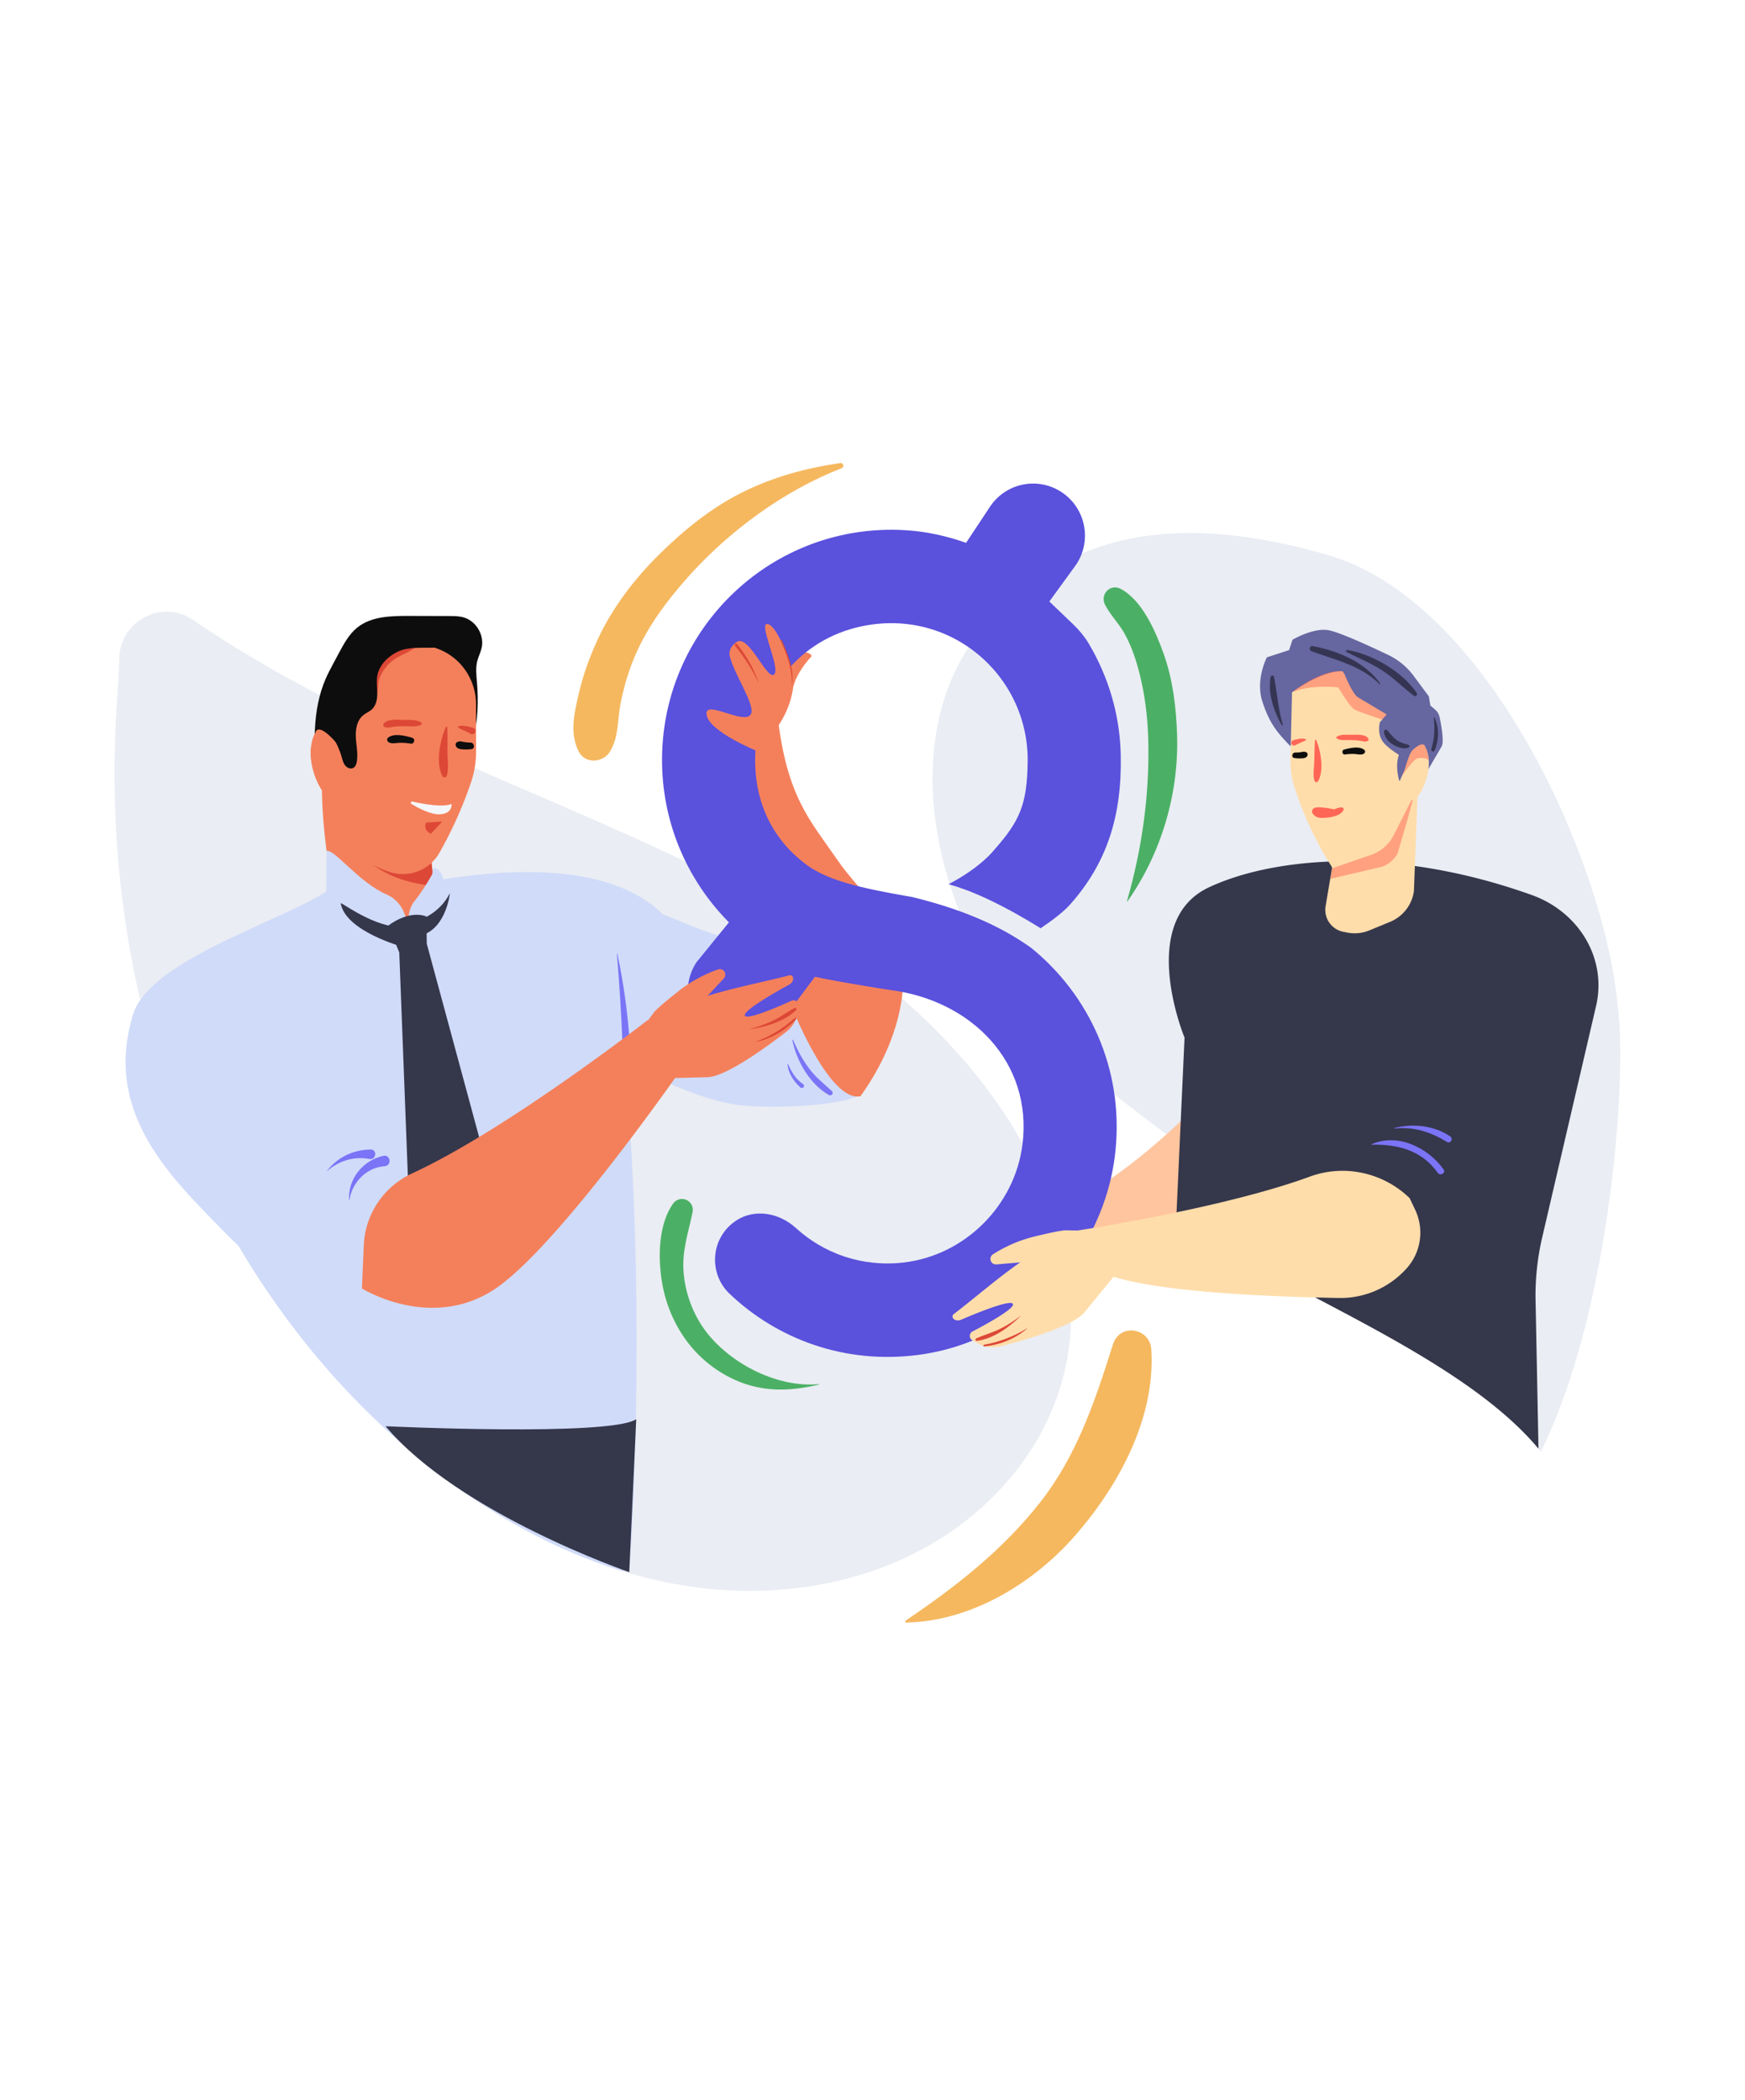 <svg width="432" height="520" fill="none" xmlns="http://www.w3.org/2000/svg">
    <path d="M200.705 162.741c.099-.106.198-.226.191-.367-.007-.099-.078-.183-.142-.254-.72-.748-1.955-.727-2.915-.325-1.835.77-3.014 2.625-3.593 4.531-.261.868-.423 1.806-.197 2.688.141.55.896 1.912 1.651 1.771.643-.12 1.031-1.961 1.299-2.54a21.483 21.483 0 0 1 3.706-5.504z" fill="#F4805B"/>
    <path d="M41.372 270.38c12.91 36.842 35.824 70.374 66.763 94.168 18.381 14.142 39.804 24.896 62.753 28.276 22.948 3.38 47.484-1.101 66.218-14.77 16.384-11.953 27.382-29.926 28.017-50.474.529-17.035-5.329-33.829-14.245-48.351-18.43-30.025-49.052-50.602-80.859-65.773-41.618-19.857-84.289-34.055-122.188-59.938-7.595-5.186-17.915.05-18.296 9.23-.12 2.943-.177 5.652-.34 7.663a264.333 264.333 0 0 0-.613 31.726c.882 21.106 4.383 42.127 10.793 62.273a228.061 228.061 0 0 0 1.997 5.97z" fill="#EAEDF3"/>
    <path d="M181.604 273.421c6.543 1.151 24.579.734 30.642-1.982 1.899-.847 4.391-8.595 3.41-13.669a25.323 25.323 0 0 0-6.678-12.758c-8.739-8.969-22.447-10.154-34.228-14.395-6-2.159-11.746-5.236-18.05-6.238-15.24-2.427-21.543 10.204-18.953 23.653 1.935 10.056 11.64 12.758 19.906 16.569 7.73 3.563 15.501 7.331 23.951 8.82z" fill="#D0DBF9"/>
    <path d="M400.229 246.663c-4.038-34.866-32.231-98.042-71.746-109.325-20.054-5.723-41.866-8.419-61.002-.127-16.737 7.247-29.937 20.837-34.553 38.74-3.833 14.839-2.012 30.723 2.936 45.231 10.228 29.976 15.374 30.414 40.271 50.003 36.564 28.776 75.691 51.561 105.331 88.226 16.553-33.426 20.972-88.177 19.334-107.11a186.448 186.448 0 0 0-.571-5.638z" fill="#EAEDF3"/>
    <path d="M213.036 271.417c6.522-9.095 11.223-20.562 10.518-31.725-.742-11.707-9.763-17.31-16.398-26.984-6.635-9.675-12.325-15.32-14.654-35.388-3.381 1.75-7.052 3.81-8.316 7.402-.388 1.108-.515 2.293-.614 3.464-2.449 29.426 18.05 85.892 29.464 83.231z" fill="#F4805B"/>
    <path d="M297.283 272.659s-21 22.468-39.564 28.148l6.289 14.085s34.814-4.1 44.174-14.085c9.367-9.984-10.899-28.148-10.899-28.148z" fill="#FFC59E"/>
    <path fill-rule="evenodd" clip-rule="evenodd" d="M255.319 234.717c-5.718-4.093-14.485-8.962-29.442-12.603-13.024-2.244-21.078-4.128-26.4-8.136-7.942-5.97-12.523-14.812-12.53-25.735-.014-15.524 9.868-28.995 24.868-32.82 22.666-5.765 42.84 11.397 42.6 33.109-.12 10.663-1.955 14.769-8.378 22.002 0 0-3.247 4.241-11.203 8.397 4.588 1.242 11.944 4.171 22.793 10.903 2.937-1.976 5.555-3.987 7.179-5.751 9.247-10.359 12.974-22.059 12.649-37.181-.204-9.978-3.084-19.405-7.934-27.576-1.08-1.814-2.463-3.43-3.988-4.883l-5.753-5.512 6.593-9.074c3.988-5.885 2.471-13.894-3.395-17.895-5.866-4.001-13.843-2.477-17.831 3.408l-5.979 9.032c-4.814-1.7-9.882-2.836-15.183-3.14-32.556-1.863-59.725 23.9-60.085 56.268-.176 15.927 6.191 30.385 16.56 40.843l-8.012 9.851c-3.939 5.92-2.343 13.922 3.551 17.867 5.894 3.951 13.863 2.357 17.802-3.571l7.941-10.669c6.593 1.425 18.551 3.267 18.678 3.281 20.061 2.533 35.259 17.874 32.711 38.204-1.899 15.185-14.266 27.492-29.414 29.256-10.328 1.206-19.822-2.272-26.704-8.56-4.045-3.69-10.024-4.848-14.633-1.905-6.423 4.107-7.165 13.062-1.736 18.234 11.851 11.262 28.545 17.472 46.68 15.108 25.842-3.373 46.341-24.797 48.854-50.835 1.955-20.132-6.636-38.366-20.859-49.917z" fill="#5A51DD"/>
    <path d="M32.527 253c1.78-14.713 37.229-24.662 49.073-32.784 4.596-3.155 10.864 1.016 16.793-.318 24.579-5.525 52.292-6.859 65.647 6.443L32.527 253z" fill="#D0DBF9"/>
    <path d="M79.695 195.645s.036 19.405 5.817 34.436c0 0 2.167 3.104 11.647 1.891 9.48-1.214 11.499-4.495 11.499-4.495l-2.238-16.315-26.725-15.517z" fill="#F4805B"/>
    <path d="M106.828 213.371 81.84 197.205s2.71 20.315 25.588 22.115l-.6-5.949z" fill="#DD4836"/>
    <path d="M77.975 180.375c.211-4.262.98-8.531 2.703-12.433.544-1.228 1.172-2.407 1.8-3.585.473-.889.946-1.771 1.419-2.66 1.235-2.308 2.52-4.679 4.56-6.323 3.445-2.766 8.245-2.879 12.656-2.872 3.381.007 6.756.021 10.137.028 1.193 0 2.407.007 3.557.346 3.071.896 5.132 4.375 4.44 7.494-.254 1.136-.804 2.18-1.094 3.302-.43 1.694-.226 3.479-.077 5.222.797 9.343-.629 20.048-8.167 25.622-4.137 3.056-9.565 4.029-14.669 3.394-4.291-.536-10.425-2.145-14.018-4.756-3.975-2.872-3.473-8.333-3.247-12.779z" fill="#0D0D0D"/>
    <path d="M85.244 176.155c.084-5.631 3.247-10.789 8.258-13.365 3.177-1.63 6.65-3.069 9.226-3.246 1.864-.127 3.982.424 6.022 1.242 5.513 2.223 9.084 7.628 9.091 13.577l.014 11.7a23.77 23.77 0 0 1-1.27 7.726c-2.075 6.034-4.659 11.827-7.793 17.352-2.499 4.403-7.8 6.372-12.579 4.679-2.477-.875-5.11-2.124-7.313-3.889-6.183-4.939-7.052-14.726-7.052-14.726a3.656 3.656 0 0 1-2.131-1.539c-2.951-4.579-3.678-10.881-1.631-14.247 0 0 .473-3.21 5.922 3.38.869 1.073 1.158-3.817 1.236-8.644z" fill="#F4805B"/>
    <path d="M79.646 182.788c-1.002-.204-2.28 1.828-2.696 2.541-.24 3.253.734 7.183 2.739 10.316l5.287-5.292c-.19-.346-4.137-7.325-5.33-7.565zM85.463 189.874l-1.22-4.213c.465 2.315.726 4.446.747 4.679l.473-.466z" fill="#F4805B"/>
    <path d="M96.178 183.685c1.885-.035 3.614-.261 5.428.402.897.325 1.348-1.143.431-1.418-1.638-.495-4.532-1.222-5.972-.015-.452.382-.177.996.275 1.193.826.367 1.765.085 2.64.064.953-.021 1.885.078 2.824.212-.05-.487-.106-.974-.156-1.461-1.8.367-3.72.36-5.477.931-.057.007-.057.092.007.092zM113.351 184.701c.995.233 1.984.395 2.944.769.084-.536.169-1.073.254-1.602-.572-.021-1.137-.049-1.701-.155-.6-.12-1.073-.276-1.652.014-.487.24-.494.84-.205 1.214.424.551 1.151.579 1.793.614.65.042 1.292.007 1.934-.07.946-.113.72-1.575-.176-1.617-1.101-.049-2.224.007-3.233.473-.148.071-.12.325.042.36z" fill="#0D0D0D"/>
    <path d="M110.344 180.072c-1.404 3.246-2.562 8.827-.811 12.108.24.445.924.374 1.072-.105.544-1.779.198-3.783.184-5.631-.014-2.096.035-4.22-.071-6.309 0-.226-.289-.261-.374-.063zM104.466 179.098c-.911-1.03-3.29-.826-4.56-.854-1.44-.035-3.812-.304-4.857.868-.275.311-.198.763.212.904.762.268 1.2.077 2.005-.043 1.051-.155 2.117-.162 3.176-.169 1.186 0 3.113.325 4.024-.565.028-.042.035-.106 0-.141zM113.323 179.987c.346.367.861.565 1.32.769.621.283 1.214.586 1.814.911.233.127.565.191.805.028.049-.035.106-.07.155-.113.212-.148.304-.339.268-.6-.007-.063-.021-.12-.028-.183-.042-.268-.296-.508-.543-.579-1.045-.297-2.732-.812-3.777-.318a.055.055 0 0 0-.014.085z" fill="#DD4836"/>
    <path d="M102.165 198.475c2.661.607 7.32 1.46 9.621.6 0 0 .339 2.42-2.979 2.547-2.139.078-5.103-1.454-6.939-2.554-.353-.212-.113-.685.297-.593z" fill="#F5F6F9"/>
    <path d="m105.453 203.675 4.03-.275-2.774 3.027c-2.082-.825-1.256-2.752-1.256-2.752zM97.963 163.03c1.73-1.094 3.777-1.707 5.294-3.083-1.602-.135-3.218-.254-4.814-.022-1.588.233-3.17.847-4.299 1.99-1.722 1.736-2.138 4.389-1.983 6.824.021.374.36 3.253 1.136 2.83.226-.127.353-2.703.494-3.148.692-2.208 2.217-4.156 4.172-5.391z" fill="#DD4836"/>
    <path d="M108.178 160.314c-2.887.225-6.685-.276-9.339.882-2.654 1.157-5.005 3.415-5.457 6.273-.225 1.397.015 2.822.015 4.234.007 1.411-.283 2.935-1.306 3.909-.635.6-1.49.924-2.167 1.475-1.553 1.263-1.927 3.479-1.829 5.476.1 1.996.565 4.001.248 5.969-.1.621-.325 1.292-.876 1.588-.663.367-1.539.007-2.011-.593-.474-.593-.657-1.362-.869-2.096a19.618 19.618 0 0 0-2.287-5.066c-.48-.755-1.023-1.496-1.306-2.35-.48-1.432-.176-2.999.177-4.46 1.757-7.261 5.139-14.719 11.626-18.417.29-.162.847.141.536.261 6.177-1.256 11.534-1.03 14.845 2.915z" fill="#0D0D0D"/>
    <path d="m80.719 225.191.162-14.523c2.047-.345 7.92 7.805 14.859 10.818 2.584 1.122 4.355 3.556 4.814 6.33l1.2 7.296c-.014-.007-18.981 3.302-21.035-9.921z" fill="#D0DBF9"/>
    <path d="M101.33 232.459s-1.249-6.175 1.2-9.23c2.457-3.056 4.476-6.774 4.476-6.774l.24-1.539s1.32-.204 2.181 1.786 3.6 12.807 3.6 12.807-1.786 2.618-11.697 2.95z" fill="#D0DBF9"/>
    <path d="M108.134 364.548c13.758 10.585 29.224 19.272 45.756 24.388l1.892.317c2.844-37.145 3.677-127.383-7.772-160.527-18.777-7.501-92.817 14.713-92.817 14.713-3.331 13.887-4.1 32.099-3.43 51.561 13.397 27.019 32.491 51.188 56.371 69.548z" fill="#D0DBF9"/>
    <path d="M152.725 236.135c1.242 15.136 1.885 30.089 1.842 45.274 0 .755 1.102.734 1.158 0 1.228-14.959.261-30.625-2.901-45.288-.014-.049-.106-.042-.099.014z" fill="#7B74F6"/>
    <path d="M104.994 292.304c-9.155-4.967-16.355-12.814-23.365-20.52a94487.751 94487.751 0 0 0-25.97-28.529c-7.2 2.78-22.51 7.254-22.806 8.235-7.341 24.443 9.875 40.377 22.927 53.784 11.075 11.368 25.701 20.591 41.576 20.393 2.986-.035 6.071-.444 8.619-1.997 3.565-2.18 5.534-6.343 6.071-10.486.536-4.142-.177-8.333-.883-12.447l-6.169-8.433z" fill="#D0DBF9"/>
    <path d="M195.107 241.569c1.411-.564 1.793 1.277.353 2.181 0 0-11.542 6.195-11.055 7.684.48 1.489 11.619-3.683 11.619-3.683a1.255 1.255 0 0 1 1.68 1.354l-.219 1.51a7.453 7.453 0 0 1-2.816 4.841c-4.574 3.542-14.52 10.846-19.292 11.255l-16.186.374 1.045-14.19c12.226-6.852 22.991-8.299 34.871-11.326z" fill="#F4805B"/>
    <path d="M162.022 250.516s.812-1.08 6.134-5.25c3.883-3.041 7.793-4.615 9.629-5.236a1.353 1.353 0 0 1 1.425 2.202l-8.301 8.947-10.673 1.715 1.786-2.378z" fill="#F4805B"/>
    <path d="M185.563 254.849c3.896-.544 8.661-1.891 11.534-4.756.268-.268-.071-.671-.388-.508-1.73.875-3.283 2.074-5.026 2.956-1.956.988-4.017 1.701-6.127 2.273-.021.007-.014.035.007.035zM186.975 258.031c3.903-.79 7.348-2.787 10.094-5.659.191-.198-.099-.487-.303-.303-2.902 2.625-6.156 4.53-9.798 5.927-.021.007-.014.035.007.035z" fill="#DD4836"/>
    <path d="M236.364 325.18c-1.313.769-.091 2.195 1.504 1.616 0 0 11.986-5.278 12.868-3.98.883 1.299-10.052 6.887-10.052 6.887-.811.501-.79 1.68.036 2.153l1.32.755a7.436 7.436 0 0 0 5.548.762c5.605-1.426 17.492-4.77 20.746-8.27l10.249-12.526-11.83-7.91c-12.925 5.427-20.69 13.019-30.389 20.513z" fill="#FDA"/>
    <path d="M263.782 304.618s-1.349-.021-7.913 1.602c-4.786 1.185-8.436 3.302-10.059 4.361a1.356 1.356 0 0 0 .861 2.484l12.162-1.038 7.92-7.353-2.971-.056z" fill="#FDA"/>
    <path d="M252.691 325.808c-1.651 1.242-3.395 2.386-5.258 3.289-1.878.903-3.897 1.425-5.774 2.307-.283.134-.156.642.162.6 4.073-.494 8.019-3.387 10.885-6.167.021-.014 0-.043-.015-.029zM254.329 328.878c-3.367 2.004-6.868 3.401-10.736 4.079-.233.042-.184.444.056.423 3.96-.409 7.666-1.87 10.701-4.474.015-.014-.007-.035-.021-.028z" fill="#DD4836"/>
    <path d="M96.121 229.192s4.835-3.938 9.41-2.294l.127 6.788 15.338 56.657-19.828 5.969-2.322-60.494-2.725-6.626z" fill="#35374B"/>
    <path d="M160.369 252.548s-34.828 27.147-58.39 38.006a20.53 20.53 0 0 0-11.915 17.747l-.466 10.712s18.091 11.347 34.348-.868c16.256-12.215 45.508-54.539 45.508-54.539l-9.085-11.058z" fill="#F4805B"/>
    <path d="M84.346 223.652c-.084-.515 8.548 6.309 15.657 5.878l-.184 4.94s-14.28-3.832-15.473-10.818zM103.701 227.794s4.963-1.34 7.68-6.633c0 0-.854 8.355-6.706 10.317l-.974-3.684z" fill="#35374B"/>
    <path d="M86.392 299.318c.043 0 .043-.07 0-.07-.049 0-.049.07 0 .07zM86.492 297.209c.6-4.375 4.2-8.158 8.703-8.454 1.892-.127 1.518-2.992-.345-2.569-5.062 1.151-8.782 5.773-8.422 11.016 0 .035.057.049.064.007z" fill="#7B74F6"/>
    <path d="M81.015 289.919c2.894-2.519 6.614-3.669 10.418-2.963 1.737.317 2.026-2.357.318-2.336-4.27.049-8.153 1.877-10.779 5.257-.028.028.014.071.043.042z" fill="#7B74F6"/>
    <path d="M395.217 248.703c2.52-11.813-4.624-23.026-16.003-27.097-35.244-12.617-64.814-9.011-79.941-1.898-17.964 8.446-6.021 37.208-6.021 37.208l-2.04 44.555c24.649 17.577 69.798 33.44 89.661 57.228l-.706-36.031a63.639 63.639 0 0 1 1.617-16.258l13.433-57.707z" fill="#35374B"/>
    <path d="m350.965 196.061-.931 24.599a9.672 9.672 0 0 1-5.895 7.586l-5.117 2.11a9.606 9.606 0 0 1-6.014.43 5.543 5.543 0 0 1-4.836-6.435l2.916-17.232 19.877-11.058z" fill="#FDA"/>
    <path opacity=".5" d="m330.269 211.804 8.244-.875c3.6-.381 4.433-3.895 6.297-6.993l4.588-7 .544.424-1.504 5.61-2.435 8.319a7.041 7.041 0 0 1-3.84 3.303l-12.798 2.999.904-5.787z" fill="#F65"/>
    <path d="M350.901 195.038s5.132-8.686 6-10.232c.65-1.15-.085-5.228-.508-7.232a3.359 3.359 0 0 0-1.087-1.856l-1.207-1.045-.36-2.236-3.755-5.067a16.93 16.93 0 0 0-6.311-5.208c-4.729-2.265-12.452-5.814-15.007-6.16-3.777-.515-8.689 2.399-8.689 2.399l-.848 2.569-5.484 1.778s-2.901 5.476-1.123 10.959c1.779 5.483 3.72 7.719 6.96 11.057l5.005-6.315 18.946 4.629 7.468 11.96z" fill="#6666A0"/>
    <path d="M347.132 173.382s-9.346-6.689-14.513-7.148c-5.167-.459-12.763 5.193-12.763 5.193l-.388 16.724a20.015 20.015 0 0 0 .918 6.492c2.287 7.169 5.435 13.958 9.529 20.309l9.544-3.303a9.842 9.842 0 0 0 5.569-4.862l4.377-8.644a3.083 3.083 0 0 0 1.814-1.249c2.555-3.782 3.282-9.039 1.63-11.897 0 0-.331-2.696-5.019 2.717-1.432 1.658-.698-14.332-.698-14.332z" fill="#FDA"/>
    <path opacity=".5" d="M350.965 187.735c-.995.183-3.897 4.318-4.066 4.608l-.014-.014c.028-.191.282-1.976.713-3.903l.226-.719c4.68-5.413 5.018-2.717 5.018-2.717.523.896.805 2.039.869 3.288-.332-.593-1.899-.691-2.746-.543zM344.394 178.9s-7.941-2.568-9.113-3.232c-1.172-.663-3.981-5.475-3.981-5.475s-6.854-.826-11.443 1.227c0 0 7.095-5.906 12.763-5.193l10.68 5.737 1.094 6.936z" fill="#F65"/>
    <path d="M347.563 187.629s-4.32-2.336-5.47-4.368c-1.151-2.032-.488-4.424-.488-4.424l1.673-1.934s-5.661-3.436-7.058-4.227c-1.398-.79-3.339-5.694-3.339-5.694l-1.574-2.505 13.291 1.764s4.031 2.858 5.21 6.061c1.179 3.204-2.245 15.327-2.245 15.327z" fill="#6666A0"/>
    <path d="M333.572 160.942c6.071.959 13.793 5.468 17.167 10.669.254.388-.261.967-.663.677-2.704-1.968-4.998-4.396-7.814-6.238-2.838-1.855-5.902-3.062-8.887-4.615-.29-.155-.085-.536.197-.493z" fill="#353553"/>
    <path d="M346.349 193.19c-.586-2.541-.755-4.658.268-7.142.897-2.18 2.259-4.276 4.56-5.108.558-.205.981.486.741.952-.96 1.842-2.294 3.401-3.07 5.349a29.463 29.463 0 0 0-.939 2.794c-.325 1.108-.897 2.068-1.285 3.162-.042.12-.24.141-.275-.007z" fill="#6666A0"/>
    <path d="M337.651 186.557c-1.581-.064-3.021-.289-4.553.233-.755.254-1.108-.981-.332-1.2 1.377-.381 3.819-.939 4.998.099.374.324.127.833-.254.995-.699.289-1.482.035-2.21 0-.797-.035-1.574.028-2.364.12.049-.409.106-.812.155-1.221 1.504.346 3.106.374 4.567.882.05.021.05.092-.007.092zM323.259 187.086c-.84.176-1.666.289-2.478.593-.063-.452-.12-.897-.183-1.348.48-.007.953-.021 1.426-.099.508-.085.903-.212 1.383.042.402.212.395.713.148 1.024-.367.452-.974.459-1.51.48a8.83 8.83 0 0 1-1.617-.092c-.79-.113-.579-1.334.177-1.348.924-.021 1.856.049 2.696.459.12.056.099.261-.042.289z" fill="#0D0D0D"/>
    <path d="M325.863 183.268c1.115 2.745 1.983 7.438.451 10.154-.211.367-.783.297-.896-.113-.424-1.503-.099-3.168-.049-4.713.049-1.75.049-3.536.176-5.278.007-.198.247-.219.318-.05zM325.271 201.432c1.2 0 2.343-.12 3.508-.452 1.144-.325 2.167-1.045 3.374-1.073.36-.007.622.424.424.727-.84 1.334-2.626 1.652-4.094 1.814-1.066.12-2.676.205-3.325-.833-.042-.077.021-.183.113-.183zM330.804 182.563c.777-.84 2.774-.629 3.833-.636 1.207-.007 3.198-.183 4.045.819.226.261.148.643-.191.756-.642.211-1.002.042-1.673-.071-.875-.155-1.764-.177-2.654-.198-.995-.021-2.611.219-3.36-.55a.096.096 0 0 1 0-.12zM323.373 183.141c-.297.304-.734.459-1.123.621-.522.226-1.03.466-1.538.727-.198.099-.48.149-.671.008-.042-.029-.085-.064-.127-.092a.481.481 0 0 1-.212-.508 1.48 1.48 0 0 1 .028-.156c.036-.226.255-.416.466-.473.883-.233 2.302-.628 3.17-.197.021.021.028.056.007.07z" fill="#F65"/>
    <path d="M341.534 169.367c-4.771-4.664-10.814-5.899-16.842-8.122-.783-.289-.501-1.418.332-1.263 6.261 1.192 12.868 3.937 16.673 9.258.063.099-.085.205-.163.127zM317.323 179.578c-1.991-3.514-3.501-7.925-2.753-12.003.078-.41.748-.417.826-.007.79 3.986 1.002 7.952 2.188 11.897.042.155-.184.254-.261.113zM348.938 184.898c-.981.833-2.795.148-3.79-.381-1.341-.706-2.386-1.827-2.527-3.38-.036-.395.536-.628.797-.339.749.847 1.455 1.807 2.386 2.463.501.36 1.045.6 1.631.79.48.156 1.045.212 1.461.516.092.084.148.239.042.331zM355.115 177.63c1.242 2.512 1.108 5.666.042 8.214-.198.465-.974.148-.826-.339.84-2.688.911-5.059.636-7.84-.008-.07.12-.106.148-.035z" fill="#353553"/>
    <path d="M330.594 200.811c-1.737.55-3.459.642-5.252.79-.289.022-.529-.261-.529-.529-.014-1.087.931-1.221 1.821-1.179 1.362.071 2.647.24 3.96.6.155.043.148.268 0 .318z" fill="#F65"/>
    <path d="M266.754 304.674s36.127-5.482 57.48-13.336c8.569-3.155 18.191-1.038 24.741 5.32l1.341 2.816c2.287 4.784 1.525 10.486-1.983 14.458a22 22 0 0 1-16.906 7.445c-17.795-.318-44.633-1.482-56.527-5.504l-8.146-11.199z" fill="#FDA"/>
    <path d="M339.417 283.42c6.515-.148 12.565 1.341 16.504 6.972.621.889 2.089.035 1.454-.854-3.854-5.412-11.485-9.152-17.965-6.153-.014.007-.007.035.007.035zM345.17 279.426c4.871-.508 8.93.812 13.045 3.317.883.536 1.638-.797.805-1.369-4.009-2.738-9.247-3.253-13.871-2.075-.07.015-.056.134.021.127z" fill="#7B74F6"/>
    <path d="M187.186 185.851s4.257-3.387 6.953-8.63c2.697-5.243 2.372-9.773 2.372-9.773s-3.261-11.714-6.261-12.878c-3-1.165 3.204 11.057 1.369 12.447-1.835 1.397-6.296-10.246-9.332-8.016-.946.692-2.096 1.806-1.538 3.803 1.228 4.425 6.035 11.495 5.23 13.817-1.172 3.38-11.767-3.775-11.054.381.699 4.156 12.261 8.849 12.261 8.849z" fill="#F4805B"/>
    <path d="M187.801 168.972c-1.207-3.444-3.035-6.732-5.379-9.541-.261-.317-.685.135-.445.445 2.266 2.928 4.2 5.751 5.789 9.11.014.014.042 0 .035-.014zM196.052 170.066c.678-4.129-.875-7.875-2.541-11.587-.071-.155-.297-.021-.226.134 1.581 3.662 2.979 7.388 2.753 11.445-.007.015.007.015.014.008z" fill="#DD4836"/>
    <path d="M196.173 257.544c1.031 5.194 4.327 10.91 9.049 13.591.593.339 1.257-.473.742-.96-1.814-1.7-3.685-3.147-5.252-5.108-1.835-2.301-3.219-4.869-4.355-7.572-.043-.12-.212-.078-.184.049zM194.973 263.422c.106 2.23 1.56 4.389 3.184 5.829.571.501 1.277-.395.642-.833-1.878-1.284-2.824-2.999-3.734-5.024-.021-.042-.099-.021-.092.028z" fill="#7B74F6"/>
    <path d="M224.358 401.736c16.066-.311 31.51-9.717 41.887-21.628 10.786-12.384 19.849-29.08 18.776-45.973-.339-5.391-7.8-6.612-9.487-1.284-4.419 13.95-8.88 27.499-18.077 39.184-9.304 11.82-20.824 20.838-33.226 29.207-.219.141-.149.501.127.494zM207.975 114.658c-8.619 1.263-16.602 3.437-24.409 7.346-7.539 3.775-14.365 9.329-20.337 15.235-6.197 6.132-11.647 13.238-15.303 21.176-1.998 4.347-3.628 8.856-4.687 13.528-1.094 4.805-2.287 9.667.07 14.211 1.589 3.056 5.979 2.696 7.659 0 2.259-3.627 1.857-7.875 2.661-11.96.791-4.001 1.942-7.981 3.544-11.735 3.113-7.304 7.927-13.732 13.186-19.624 10.136-11.354 23.746-21.374 37.969-26.892.805-.325.487-1.412-.353-1.285z" fill="#F5B85F"/>
    <path d="M279.134 223.137c8.393-11.897 12.77-26.758 12.262-41.379-.233-6.647-1.045-13.513-3.29-19.807-1.948-5.462-5.266-13.274-10.659-16.146-2.583-1.376-5.167 1.355-3.896 3.896 1.299 2.589 3.494 4.678 4.899 7.268 1.461 2.681 2.498 5.539 3.31 8.475 1.645 5.962 2.386 12.024 2.52 18.198.29 13.421-1.581 26.554-5.273 39.446-.014.07.085.106.127.049zM202.709 342.709c-9.995.931-21.268-4.749-27.466-12.42-3.395-4.205-5.477-9.54-5.986-14.91-.522-5.49 1.101-9.957 2.189-15.192.628-3.007-3.163-4.601-4.899-2.068-3.438 5.024-3.621 12.518-2.817 18.34.84 6.096 3.261 11.925 7.151 16.709 3.614 4.446 8.767 8.016 14.259 9.689 6 1.827 11.562 1.355 17.583-.021.071-.014.057-.134-.014-.127z" fill="#4BB065"/>
    <path d="M95.457 353.131s55.539 2.604 62.047-1.736l-1.722 37.865c-.007 0-42.099-14.445-60.325-36.129z" fill="#35374B"/>
</svg>
